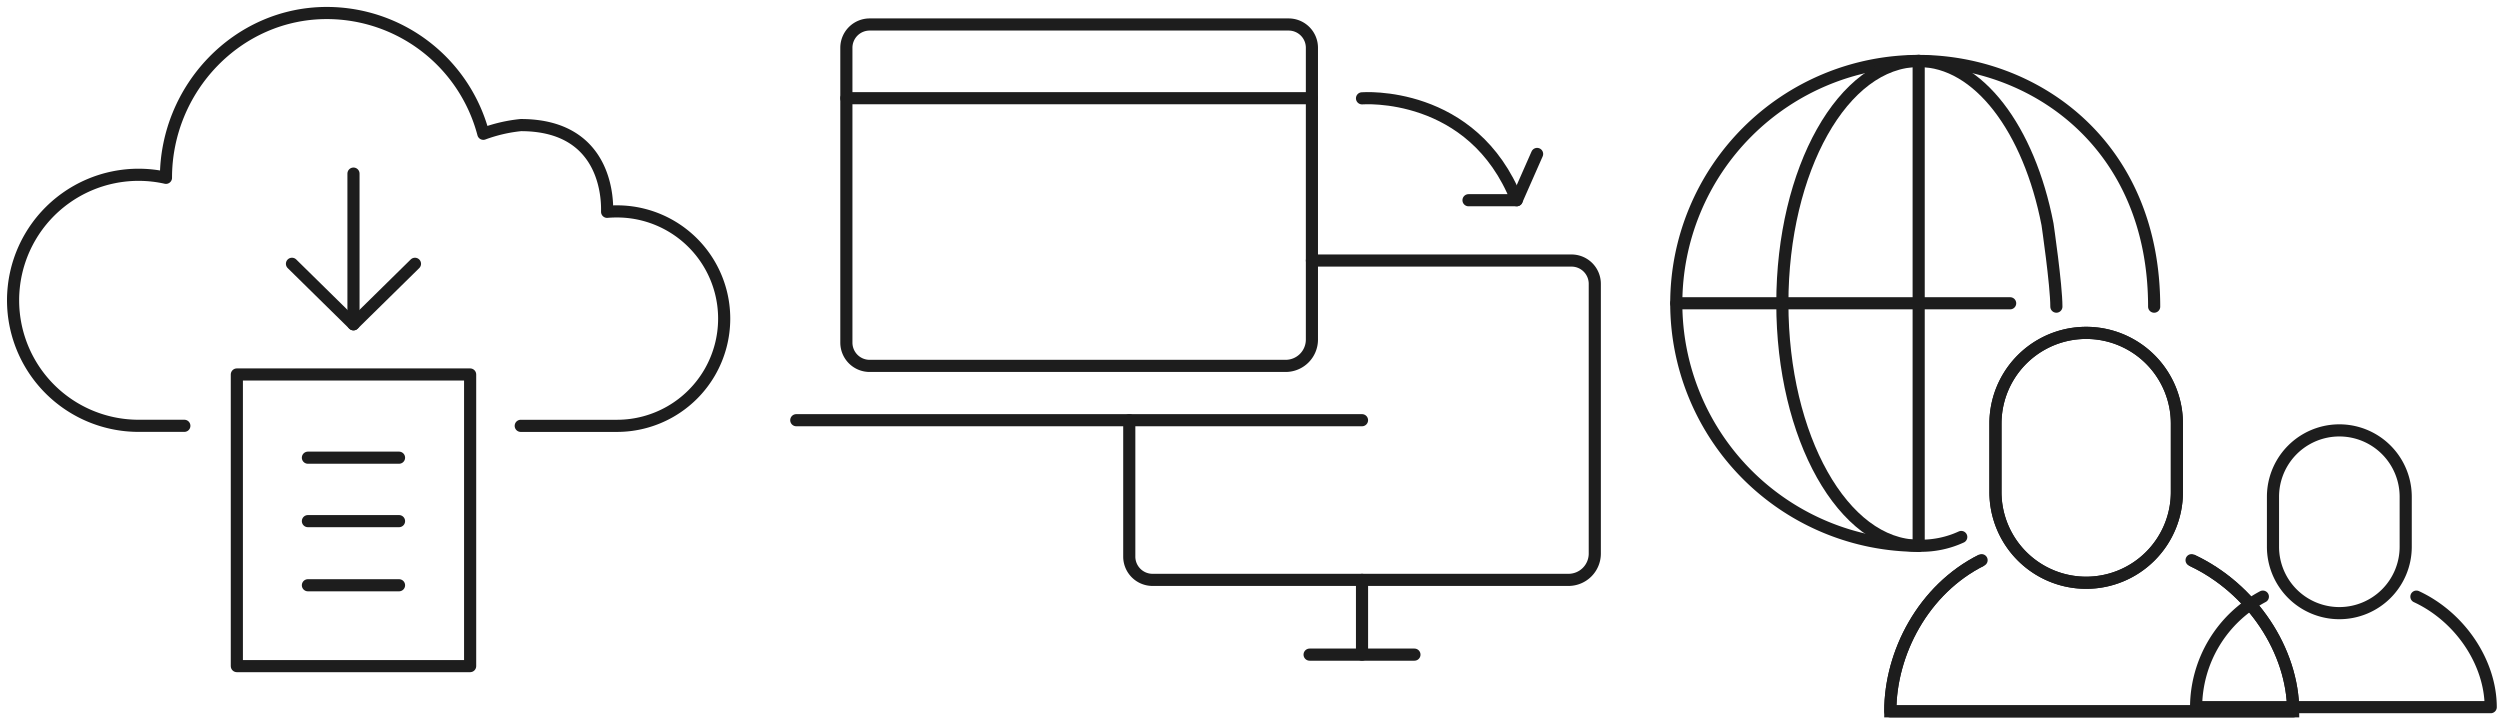 <svg xmlns="http://www.w3.org/2000/svg" xmlns:xlink="http://www.w3.org/1999/xlink" width="308.94" height="89.05" viewBox="0 0 308.94 89.05">
  <defs>
    <clipPath id="clip-path">
      <rect id="Rectangle_16920" data-name="Rectangle 16920" width="91.105" height="83.923" fill="none" stroke="#1d1d1d" stroke-width="1"/>
    </clipPath>
    <clipPath id="clip-path-2">
      <rect id="Rectangle_16922" data-name="Rectangle 16922" width="102.94" height="82.672" fill="none" stroke="#1d1d1d" stroke-width="1"/>
    </clipPath>
  </defs>
  <g id="Group_6555" data-name="Group 6555" transform="translate(-6.159 -8.622)">
    <g id="Group_6552" data-name="Group 6552" transform="translate(6.159 8.622)">
      <line id="Line_1297" data-name="Line 1297" x2="11.26" transform="translate(38.05 56.559)" fill="none" stroke="#1d1d1d" stroke-linecap="round" stroke-linejoin="round" stroke-width="1.5"/>
      <line id="Line_1298" data-name="Line 1298" x2="11.26" transform="translate(38.05 64.399)" fill="none" stroke="#1d1d1d" stroke-linecap="round" stroke-linejoin="round" stroke-width="1.5"/>
      <line id="Line_1299" data-name="Line 1299" x2="11.26" transform="translate(38.05 72.324)" fill="none" stroke="#1d1d1d" stroke-linecap="round" stroke-linejoin="round" stroke-width="1.5"/>
      <g id="Group_6374" data-name="Group 6374" transform="translate(0 0)">
        <g id="Group_6373" data-name="Group 6373" clip-path="url(#clip-path)">
          <rect id="Rectangle_16919" data-name="Rectangle 16919" width="28.829" height="36.038" transform="translate(29.268 46.277)" fill="none" stroke="#1d1d1d" stroke-linecap="round" stroke-linejoin="round" stroke-width="1.5"/>
          <path id="Path_78387" data-name="Path 78387" d="M21.921,51.762H16.262A15.51,15.51,0,1,1,19.65,21.115C19.65,10.074,28.481.75,39.52.75A20.007,20.007,0,0,1,58.87,15.673,18.806,18.806,0,0,1,63.506,14.6c11.058,0,10.662,9.948,10.662,10.666l0,.051c.4-.036.808-.051,1.216-.051a13.25,13.25,0,1,1,0,26.5H63.494" transform="translate(0.858 0.858)" fill="none" stroke="#1d1d1d" stroke-linecap="round" stroke-linejoin="round" stroke-width="1.5"/>
          <path id="Path_78388" data-name="Path 78388" d="M32.023,15.2l-7.6,7.475-7.6-7.475" transform="translate(19.257 17.398)" fill="none" stroke="#1d1d1d" stroke-linecap="round" stroke-linejoin="round" stroke-width="1.5"/>
          <line id="Line_1300" data-name="Line 1300" y1="18.624" transform="translate(43.682 21.453)" fill="none" stroke="#1d1d1d" stroke-linecap="round" stroke-linejoin="round" stroke-width="1.5"/>
        </g>
      </g>
    </g>
    <g id="Group_6553" data-name="Group 6553" transform="translate(104.56 11.649)">
      <path id="Path_78389" data-name="Path 78389" d="M60.027,43.189H8.624a2.877,2.877,0,0,1-2.877-2.877V3.877A2.877,2.877,0,0,1,8.624,1H60.4a2.877,2.877,0,0,1,2.877,2.877V39.939A3.25,3.25,0,0,1,60.027,43.189Z" transform="translate(0.443 -1)" fill="none" stroke="#1d1d1d" stroke-linecap="round" stroke-linejoin="round" stroke-width="1.5"/>
      <line id="Line_1301" data-name="Line 1301" x2="69.911" transform="translate(0 48.9)" fill="none" stroke="#1d1d1d" stroke-linecap="round" stroke-linejoin="round" stroke-width="1.5"/>
      <line id="Line_1302" data-name="Line 1302" x2="57.53" transform="translate(6.191 9.109)" fill="none" stroke="#1d1d1d" stroke-linecap="round" stroke-linejoin="round" stroke-width="1.5"/>
      <path id="Path_78390" data-name="Path 78390" d="M55.126,23.368H87.205a2.877,2.877,0,0,1,2.877,2.877V59.579a3.249,3.249,0,0,1-3.25,3.25h-51.4a2.875,2.875,0,0,1-2.877-2.876V43.1" transform="translate(8.595 5.802)" fill="none" stroke="#1d1d1d" stroke-linecap="round" stroke-linejoin="round" stroke-width="1.5"/>
      <line id="Line_1303" data-name="Line 1303" y2="9.238" transform="translate(69.912 68.631)" fill="none" stroke="#1d1d1d" stroke-linecap="round" stroke-linejoin="round" stroke-width="1.5"/>
      <line id="Line_1304" data-name="Line 1304" x2="12.955" transform="translate(63.434 77.87)" fill="none" stroke="#1d1d1d" stroke-linecap="round" stroke-linejoin="round" stroke-width="1.5"/>
      <path id="Path_78391" data-name="Path 78391" d="M67.77,20.592h5.956C68.314,6.916,54.609,8,54.609,8" transform="translate(15.302 1.124)" fill="none" stroke="#1d1d1d" stroke-linecap="round" stroke-linejoin="round" stroke-width="1.5"/>
      <line id="Line_1305" data-name="Line 1305" y1="5.718" x2="2.52" transform="translate(89.028 15.997)" fill="none" stroke="#1d1d1d" stroke-linecap="round" stroke-linejoin="round" stroke-width="1.5"/>
    </g>
    <g id="Group_6554" data-name="Group 6554" transform="translate(212.159 15)">
      <g id="Group_6378" data-name="Group 6378" clip-path="url(#clip-path-2)">
        <path id="Path_78392" data-name="Path 78392" d="M37.724,53.582h0A11.211,11.211,0,0,1,26.513,42.37V33.915a11.211,11.211,0,1,1,22.422,0V42.37A11.211,11.211,0,0,1,37.724,53.582Z" transform="translate(14.077 12.054)" fill="none" stroke="#1d1d1d" stroke-width="1.5"/>
        <path id="Path_78393" data-name="Path 78393" d="M55.256,41.05c7.5,3.489,12.555,11.248,12.555,18.678H18.023c0-7.2,4.071-15.072,11.283-18.678" transform="translate(9.57 21.796)" fill="none" stroke="#1d1d1d" stroke-width="1.5"/>
        <path id="Path_78394" data-name="Path 78394" d="M37.724,53.582h0A11.211,11.211,0,0,1,26.513,42.37V33.915a11.211,11.211,0,1,1,22.422,0V42.37A11.211,11.211,0,0,1,37.724,53.582Z" transform="translate(14.077 12.054)" fill="none" stroke="#1d1d1d" stroke-linecap="round" stroke-linejoin="round" stroke-width="1.5"/>
        <path id="Path_78395" data-name="Path 78395" d="M55.256,41.05c7.5,3.489,12.555,11.248,12.555,18.678H18.023c0-7.2,4.071-15.072,11.283-18.678" transform="translate(9.57 21.796)" fill="none" stroke="#1d1d1d" stroke-linecap="round" stroke-linejoin="round" stroke-width="1.5"/>
        <path id="Path_78396" data-name="Path 78396" d="M30.716,60.665A29.962,29.962,0,0,1,.75,30.71V30.7A29.957,29.957,0,0,1,30.7.755h.011c14.2,0,29.093,10.212,29.093,30.361" transform="translate(0.398 0.401)" fill="none" stroke="#1d1d1d" stroke-linecap="round" stroke-linejoin="round" stroke-width="1.5"/>
        <path id="Path_78397" data-name="Path 78397" d="M26.169,60.665c-9.317,0-16.857-13.42-16.857-29.955V30.7C9.312,14.154,16.852.766,26.159.755h.011c7.367,0,13.636,8.434,15.91,20.186,0,0,1.095,7.488,1.095,10.175" transform="translate(4.944 0.401)" fill="none" stroke="#1d1d1d" stroke-linecap="round" stroke-linejoin="round" stroke-width="1.5"/>
        <path id="Path_78398" data-name="Path 78398" d="M42.008,20.314H.75" transform="translate(0.398 10.786)" fill="none" stroke="#1d1d1d" stroke-linecap="round" stroke-linejoin="round" stroke-width="1.5"/>
        <path id="Path_78399" data-name="Path 78399" d="M20.315.75V60.661a11.825,11.825,0,0,0,5.26-1.078" transform="translate(10.787 0.398)" fill="none" stroke="#1d1d1d" stroke-linecap="round" stroke-linejoin="round" stroke-width="1.5"/>
        <path id="Path_78400" data-name="Path 78400" d="M57.114,53.156h0a8.2,8.2,0,0,1-8.2-8.2V38.774a8.2,8.2,0,1,1,16.4,0v6.184A8.2,8.2,0,0,1,57.114,53.156Z" transform="translate(25.973 16.235)" fill="none" stroke="#1d1d1d" stroke-linecap="round" stroke-linejoin="round" stroke-width="1.5"/>
        <path id="Path_78401" data-name="Path 78401" d="M69.935,43.993c5.484,2.552,9.181,8.224,9.181,13.658H42.708a15.544,15.544,0,0,1,8.25-13.658" transform="translate(22.676 23.359)" fill="none" stroke="#1d1d1d" stroke-linecap="round" stroke-linejoin="round" stroke-width="1.5"/>
      </g>
    </g>
  </g>
</svg>
